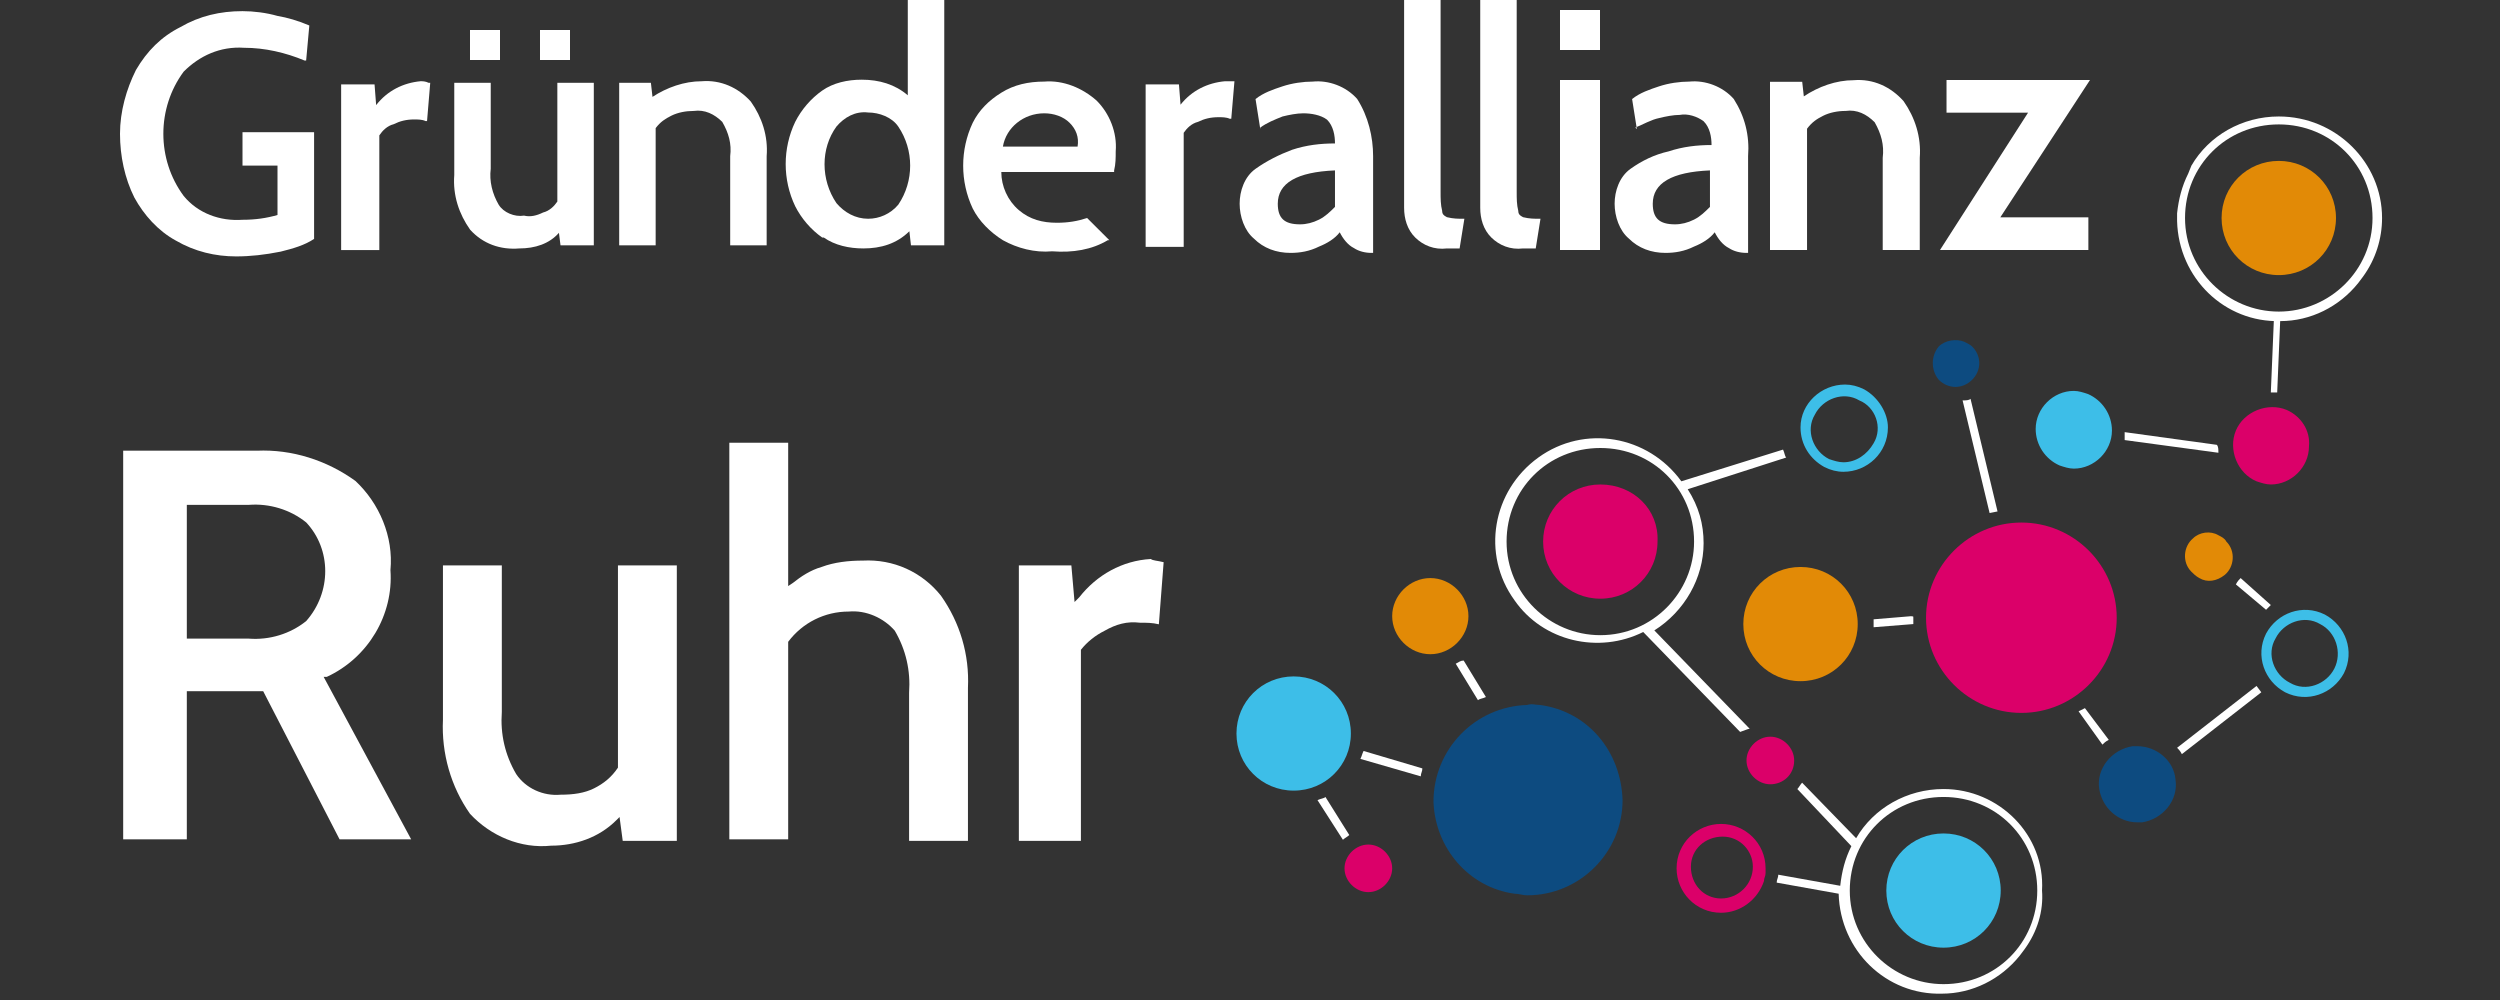 <?xml version="1.0" encoding="UTF-8"?>
<svg width="250px" height="100px" viewBox="0 0 250 100" version="1.1" xmlns="http://www.w3.org/2000/svg" xmlns:xlink="http://www.w3.org/1999/xlink">
    <rect x="0" y="0" width="250" height="100" fill="#333333" stroke="none"/>
    <!-- Generator: Sketch 55 (78076) - https://sketchapp.com -->
    <title>gruenderallianz_ruhr</title>
    <desc>Created with Sketch.</desc>
    <g id="gruenderallianz_ruhr" stroke="none" stroke-width="1" fill="none" fill-rule="evenodd">
        <g id="Gründerallianz-Ruhr" transform="translate(12, 0)" fill-rule="nonzero">
            <g id="Group" transform="translate(0, 1)" fill="#FFFFFF">
                <path d="M12.886,62.863 L6.682,62.863 L6.682,49.485 L12.886,49.485 C14.955,49.326 17.023,49.963 18.614,51.237 C21.159,53.944 21.159,58.244 18.614,61.111 C17.023,62.385 14.955,63.022 12.886,62.863 L12.886,62.863 Z M20.682,66.685 C24.818,64.774 27.364,60.474 27.045,56.015 C27.364,52.67 25.932,49.326 23.545,47.096 C20.682,45.026 17.182,43.911 13.682,44.07 L0.318,44.07 L0.318,82.93 L6.682,82.93 L6.682,68.119 L14.318,68.119 L21.955,82.93 L29.114,82.93 L20.364,66.685 L20.682,66.685 Z" id="Shape"></path>
                <path d="M49.795,75.763 L49.795,75.763 C49.159,76.719 48.364,77.356 47.409,77.833 C46.455,78.311 45.341,78.47 44.068,78.47 C42.318,78.63 40.568,77.833 39.614,76.4 C38.5,74.489 38.023,72.419 38.182,70.189 L38.182,55.537 L32.295,55.537 L32.295,70.985 C32.136,74.33 33.091,77.674 35,80.381 C37.068,82.611 40.091,83.885 43.114,83.567 C45.5,83.567 47.886,82.77 49.636,81.019 L49.955,80.7 L50.273,83.089 L55.682,83.089 L55.682,55.537 L49.795,55.537 L49.795,75.763 Z" id="Path"></path>
                <path d="M74.295,55.059 C72.864,55.059 71.432,55.219 70.159,55.696 C69.045,56.015 68.091,56.652 67.295,57.289 L66.818,57.607 L66.818,43.274 L60.932,43.274 L60.932,82.93 L66.818,82.93 L66.818,63.181 L66.818,63.181 C68.25,61.27 70.477,60.156 72.864,60.156 C74.614,59.996 76.364,60.793 77.477,62.067 C78.591,63.978 79.068,66.048 78.909,68.278 L78.909,83.089 L84.795,83.089 L84.795,67.8 C84.955,64.456 84,61.27 82.091,58.563 C80.182,56.174 77.318,54.9 74.295,55.059" id="Path"></path>
                <path d="M103.091,54.9 C100.227,55.059 97.682,56.493 95.932,58.722 L95.455,59.2 L95.136,55.537 L89.886,55.537 L89.886,83.089 L96.091,83.089 L96.091,63.978 L96.091,63.978 C96.727,63.181 97.523,62.544 98.477,62.067 C99.591,61.43 100.705,61.111 101.977,61.27 C102.614,61.27 103.25,61.27 103.886,61.43 L103.886,61.43 L104.364,55.219 L104.364,55.219 C103.727,55.059 103.25,55.059 103.091,54.9" id="Path"></path>
                <path d="M12.25,15.563 L15.75,15.563 L15.75,20.5 C14.636,20.819 13.523,20.978 12.25,20.978 C10.023,21.137 7.795,20.341 6.364,18.589 C3.659,14.926 3.659,9.83 6.364,6.167 C7.955,4.574 10.023,3.619 12.409,3.778 C14.477,3.778 16.545,4.256 18.455,5.052 L18.614,5.052 L18.932,1.548 L18.932,1.548 L18.932,1.548 C17.818,1.07 16.705,0.752 15.75,0.593 C14.636,0.274 13.364,0.115 12.25,0.115 C10.023,0.115 7.955,0.593 6.045,1.707 C4.136,2.663 2.705,4.096 1.591,6.007 C0.636,7.919 0,10.148 0,12.378 C0,14.607 0.477,16.837 1.432,18.748 C2.386,20.5 3.818,22.093 5.568,23.048 C7.477,24.163 9.545,24.641 11.614,24.641 C13.045,24.641 14.477,24.481 16.068,24.163 C17.341,23.844 18.455,23.526 19.409,22.889 L19.409,22.889 L19.409,12.219 L12.25,12.219 L12.25,15.563 Z" id="Path"></path>
                <path d="M30.068,7.122 C28.318,7.281 26.727,8.078 25.614,9.511 L25.455,7.441 L22.114,7.441 L22.114,24.004 L25.932,24.004 L25.932,12.537 C26.25,12.059 26.727,11.581 27.364,11.422 C28,11.104 28.636,10.944 29.432,10.944 C29.75,10.944 30.227,10.944 30.545,11.104 L30.705,11.104 L31.023,7.281 L30.864,7.281 C30.545,7.122 30.227,7.122 30.068,7.122" id="Path"></path>
            </g>
            <rect id="Rectangle" fill="#FFFFFF" x="42" y="3" width="3" height="3"></rect>
            <rect id="Rectangle" fill="#FFFFFF" x="35" y="3" width="3" height="3"></rect>
            <g id="Group" transform="translate(33, 0)" fill="#FFFFFF">
                <path d="M6.929,24.844 C8.514,24.844 9.941,24.375 10.893,23.281 L11.051,24.531 L14.381,24.531 L14.381,8.281 L10.734,8.281 L10.734,20.156 C10.417,20.625 9.941,21.094 9.307,21.25 C8.673,21.562 8.039,21.719 7.404,21.562 C6.453,21.719 5.343,21.25 4.867,20.469 C4.233,19.375 3.916,18.125 4.074,16.875 L4.074,8.281 L0.427,8.281 L0.427,17.5 C0.269,19.531 0.903,21.406 2.013,22.969 C3.281,24.375 5.026,25 6.929,24.844" id="Path"></path>
                <path d="M28.019,24.531 L31.666,24.531 L31.666,15.625 C31.824,13.594 31.19,11.719 30.08,10.156 C28.811,8.75 27.067,7.969 25.164,8.125 C23.42,8.125 21.676,8.75 20.249,9.688 L20.09,8.281 L16.919,8.281 L16.919,24.531 L20.566,24.531 L20.566,12.812 C21.041,12.188 21.517,11.875 22.151,11.562 C22.786,11.25 23.579,11.094 24.371,11.094 C25.481,10.938 26.433,11.406 27.226,12.188 C27.86,13.281 28.177,14.375 28.019,15.625 L28.019,24.531 Z" id="Path"></path>
                <path d="M38.643,12.656 C39.436,11.719 40.546,11.094 41.814,11.25 C42.924,11.25 44.193,11.719 44.827,12.656 C46.413,15 46.413,18.125 44.827,20.469 C44.034,21.406 42.924,21.875 41.814,21.875 C40.546,21.875 39.436,21.25 38.643,20.312 C37.057,17.969 37.057,14.844 38.643,12.656 M37.374,23.75 C38.484,24.531 39.911,24.844 41.339,24.844 C43.083,24.844 44.669,24.375 45.937,23.125 L46.096,24.531 L49.426,24.531 L49.426,0 L45.779,0 L45.779,9.531 C44.51,8.438 42.924,7.969 41.18,7.969 C39.753,7.969 38.326,8.281 37.216,9.062 C36.106,9.844 35.154,10.938 34.52,12.188 C33.251,14.844 33.251,17.969 34.52,20.625 C35.154,21.875 36.106,22.969 37.216,23.75" id="Shape"></path>
                <path d="M73.37,13.281 C73.687,12.812 74.163,12.344 74.797,12.188 C75.431,11.875 76.066,11.719 76.859,11.719 C77.176,11.719 77.651,11.719 77.969,11.875 L78.127,11.875 L78.444,8.125 L78.286,8.125 C77.969,8.125 77.81,8.125 77.493,8.125 C75.749,8.281 74.163,9.062 73.053,10.469 L72.894,8.438 L69.564,8.438 L69.564,24.688 L73.37,24.688 L73.37,13.281 Z" id="Path"></path>
                <path d="M99.693,24.844 L100.961,24.844 L101.437,21.875 L101.279,21.875 C100.803,21.875 100.327,21.875 99.693,21.719 C99.376,21.562 99.217,21.406 99.217,21.094 C99.059,20.469 99.059,19.844 99.059,19.219 L99.059,0 L95.411,0 L95.411,20.781 C95.411,21.875 95.729,22.969 96.521,23.75 C97.314,24.531 98.424,25 99.693,24.844" id="Path"></path>
                <path d="M107.304,24.844 L108.573,24.844 L109.049,21.875 L108.89,21.875 C108.414,21.875 107.939,21.875 107.304,21.719 C106.987,21.562 106.829,21.406 106.829,21.094 C106.67,20.469 106.67,19.844 106.67,19.219 L106.67,0 L103.023,0 L103.023,20.781 C103.023,21.875 103.34,22.969 104.133,23.75 C104.926,24.531 106.036,25 107.304,24.844" id="Path"></path>
            </g>
            <rect id="Rectangle" fill="#FFFFFF" x="144" y="1" width="4" height="4"></rect>
            <rect id="Rectangle" fill="#FFFFFF" x="144" y="8" width="4" height="17"></rect>
            <path d="M168.704,12.872 C169.187,12.225 169.67,11.901 170.314,11.578 C170.958,11.255 171.763,11.093 172.568,11.093 C173.695,10.931 174.662,11.416 175.467,12.225 C176.111,13.357 176.433,14.489 176.272,15.783 L176.272,25 L179.976,25 L179.976,15.783 C180.137,13.68 179.492,11.74 178.365,10.123 C177.077,8.667 175.306,7.859 173.373,8.02 C171.602,8.02 169.831,8.667 168.382,9.638 L168.221,8.182 L165,8.182 L165,25 L168.704,25 L168.704,12.872 Z" id="Path" fill="#FFFFFF"></path>
            <polygon id="Path" fill="#FFFFFF" points="196.837 25 196.837 21.731 188.033 21.731 197 8 182.652 8 182.652 11.269 190.804 11.269 182 25"></polygon>
            <g id="Group" transform="translate(84, 8)">
                <path d="M37.498,9.041 L37.498,12.69 C37.021,13.166 36.544,13.641 35.909,13.959 C35.273,14.276 34.638,14.434 34.002,14.434 C32.413,14.434 31.778,13.8 31.778,12.372 C31.778,10.31 33.684,9.2 37.498,9.041 M29.553,8.883 C28.441,9.676 27.964,11.103 27.964,12.372 C27.964,13.641 28.441,15.069 29.394,15.862 C30.348,16.814 31.619,17.29 33.049,17.29 C34.002,17.29 34.956,17.131 35.909,16.655 C36.703,16.338 37.498,15.862 37.974,15.228 C38.292,15.862 38.769,16.497 39.404,16.814 C39.881,17.131 40.517,17.29 41.152,17.29 L41.311,17.29 L41.311,7.614 C41.311,5.71 40.834,3.648 39.722,1.903 C38.61,0.634 36.862,-1.11022302e-16 35.273,0.159 C34.32,0.159 33.208,0.317 32.254,0.634 C31.301,0.952 30.348,1.269 29.553,1.903 L29.553,1.903 L30.03,4.917 L30.03,4.759 C30.666,4.283 31.46,3.966 32.254,3.648 C32.89,3.49 33.684,3.331 34.32,3.331 C35.114,3.331 36.068,3.49 36.703,3.966 C37.339,4.6 37.498,5.552 37.498,6.345 C36.068,6.345 34.638,6.503 33.208,6.979 C31.937,7.455 30.666,8.09 29.553,8.883" id="Shape" fill="#FFFFFF"></path>
                <path d="M74.996,9.041 L74.996,12.69 C74.519,13.166 74.042,13.641 73.407,13.959 C72.771,14.276 72.136,14.434 71.5,14.434 C69.911,14.434 69.276,13.8 69.276,12.372 C69.276,10.31 71.182,9.2 74.996,9.041 M67.051,8.883 C65.939,9.676 65.462,11.103 65.462,12.372 C65.462,13.641 65.939,15.069 66.892,15.862 C67.846,16.814 69.117,17.29 70.547,17.29 C71.5,17.29 72.453,17.131 73.407,16.655 C74.201,16.338 74.996,15.862 75.472,15.228 C75.79,15.862 76.267,16.497 76.902,16.814 C77.379,17.131 78.014,17.29 78.65,17.29 L78.809,17.29 L78.809,7.614 C78.968,5.552 78.491,3.648 77.379,1.903 C76.267,0.634 74.519,2.19269047e-15 72.93,0.159 C71.977,0.159 70.864,0.317 69.911,0.634 C68.958,0.952 68.004,1.269 67.21,1.903 L67.21,1.903 L67.687,4.917 L67.528,4.759 C68.322,4.441 69.117,3.966 69.911,3.807 C70.547,3.648 71.341,3.49 71.977,3.49 C72.771,3.331 73.724,3.648 74.36,4.124 C74.996,4.759 75.154,5.71 75.154,6.503 C73.724,6.503 72.294,6.662 70.864,7.138 C69.434,7.455 68.163,8.09 67.051,8.883" id="Shape" fill="#FFFFFF"></path>
                <path d="M8.421,3.331 C9.374,3.331 10.328,3.648 10.963,4.283 C11.599,4.917 11.917,5.71 11.758,6.662 L4.29,6.662 C4.608,4.759 6.356,3.331 8.421,3.331 M14.777,16.021 L14.936,16.021 L12.711,13.8 L12.711,13.8 C11.758,14.117 10.804,14.276 9.692,14.276 C8.262,14.276 6.991,13.959 5.879,13.007 C4.767,12.055 4.131,10.628 4.131,9.2 L15.412,9.2 L15.412,9.041 C15.571,8.407 15.571,7.772 15.571,7.138 C15.73,5.234 14.936,3.331 13.664,2.062 C12.234,0.793 10.328,-8.8817842e-16 8.421,0.159 C6.832,0.159 5.402,0.476 4.131,1.269 C2.86,2.062 1.907,3.014 1.271,4.283 C7.27196081e-15,6.979 7.27196081e-15,10.152 1.271,12.848 C1.907,14.117 3.019,15.228 4.29,16.021 C5.72,16.814 7.468,17.29 9.216,17.131 C11.281,17.29 13.188,16.972 14.777,16.021" id="Shape" fill="#FFFFFF"></path>
                <path d="M50.844,53.614 C50.844,51.552 49.097,49.807 47.031,49.807 C44.966,49.807 43.218,51.552 43.218,53.614 C43.218,55.676 44.966,57.421 47.031,57.421 C47.031,57.421 47.031,57.421 47.031,57.421 C49.097,57.421 50.844,55.676 50.844,53.614 C50.844,53.614 50.844,53.614 50.844,53.614" id="Path" fill="#E28A06"></path>
                <path d="M40.04,67.89 L46.078,69.634 C46.078,69.317 46.237,69.159 46.237,68.841 L40.358,67.097 C40.199,67.414 40.199,67.572 40.04,67.89" id="Path" fill="#FFFFFF"></path>
                <path d="M36.544,71.697 C36.386,71.855 36.068,71.855 35.75,72.014 L38.292,75.979 C38.451,75.821 38.769,75.662 38.928,75.503 L36.544,71.697 Z" id="Path" fill="#FFFFFF"></path>
                <path d="M39.087,65.352 C39.087,62.179 36.544,59.641 33.367,59.641 C30.189,59.641 27.647,62.179 27.647,65.352 C27.647,68.524 30.189,71.062 33.367,71.062 C36.544,71.062 39.087,68.524 39.087,65.352 C39.087,65.352 39.087,65.352 39.087,65.352" id="Path" fill="#3DBEE8"></path>
                <path d="M40.834,76.455 C39.563,76.455 38.451,77.566 38.451,78.834 C38.451,80.103 39.563,81.214 40.834,81.214 C42.106,81.214 43.218,80.103 43.218,78.834 C43.218,77.566 42.106,76.455 40.834,76.455 L40.834,76.455" id="Path" fill="#DB0069"></path>
                <path d="M49.573,58.372 L51.798,62.021 C51.957,61.862 52.274,61.862 52.592,61.703 L50.368,58.055 C50.05,58.055 49.891,58.214 49.573,58.372" id="Path" fill="#FFFFFF"></path>
                <path d="M64.032,40.448 C60.854,40.448 58.312,42.986 58.312,46.159 C58.312,49.331 60.854,51.869 64.032,51.869 C67.21,51.869 69.752,49.331 69.752,46.159 C69.911,42.986 67.369,40.448 64.032,40.448 C64.191,40.448 64.032,40.448 64.032,40.448" id="Path" fill="#DB0069"></path>
                <path d="M98.352,75.345 C95.174,75.345 92.632,77.883 92.632,81.055 C92.632,84.228 95.174,86.766 98.352,86.766 C101.53,86.766 104.072,84.228 104.072,81.055 C104.072,77.883 101.53,75.345 98.352,75.345 L98.352,75.345" id="Path" fill="#3DBEE8"></path>
                <path d="M98.352,90.414 C93.268,90.414 88.978,86.29 88.978,81.055 C88.978,75.821 93.109,71.697 98.352,71.697 C103.596,71.697 107.727,75.821 107.727,81.055 C107.727,81.055 107.727,81.055 107.727,81.055 C107.727,86.29 103.596,90.414 98.352,90.414 M98.352,70.903 C94.698,70.903 91.361,72.807 89.613,75.821 L84.211,70.269 C84.052,70.428 83.893,70.745 83.734,70.903 L89.137,76.614 C88.501,77.883 88.183,79.152 88.024,80.579 L81.828,79.469 C81.828,79.786 81.669,79.945 81.669,80.262 L87.866,81.372 C88.024,87.083 92.632,91.524 98.193,91.366 C101.212,91.366 104.072,89.938 105.979,87.559 L106.456,86.924 C107.727,85.179 108.362,83.117 108.203,81.055 C108.521,75.503 103.913,70.903 98.352,70.903 L98.352,70.903" id="Shape" fill="#FFFFFF"></path>
                <path d="M64.032,55.517 C58.948,55.517 54.658,51.393 54.658,46.159 C54.658,40.924 58.789,36.8 64.032,36.8 C69.276,36.8 73.407,40.924 73.407,46.159 L73.407,46.159 C73.407,51.234 69.276,55.517 64.032,55.517 M78.968,64.876 L69.434,55.041 C72.453,53.138 74.36,49.807 74.36,46.317 C74.36,44.414 73.883,42.669 72.771,40.924 L82.622,37.752 C82.463,37.593 82.463,37.276 82.304,36.959 L72.136,40.131 C68.799,35.531 62.443,34.421 57.836,37.752 C53.228,41.083 52.116,47.428 55.452,52.028 C58.312,56.152 63.873,57.421 68.322,55.2 L78.014,65.193 C78.491,65.034 78.809,64.876 78.968,64.876" id="Shape" fill="#FFFFFF"></path>
                <path d="M76.108,81.848 C74.36,81.848 73.089,80.421 73.089,78.676 C73.089,76.931 74.519,75.662 76.267,75.662 C78.014,75.662 79.286,77.09 79.286,78.676 C79.286,80.421 77.856,81.848 76.108,81.848 L76.108,81.848 M76.108,74.393 C73.724,74.393 71.659,76.297 71.659,78.834 C71.659,81.214 73.566,83.276 76.108,83.276 C78.014,83.276 79.762,82.007 80.398,80.103 C80.398,79.786 80.557,79.628 80.557,79.31 C80.557,79.152 80.557,78.993 80.557,78.834 C80.557,76.297 78.491,74.393 76.108,74.393" id="Shape" fill="#DB0069"></path>
                <path d="M57.994,62.497 C57.518,62.497 57.2,62.338 56.723,62.497 C51.48,62.655 47.349,66.938 47.349,72.172 C47.508,76.772 50.844,80.738 55.452,81.372 C55.929,81.372 56.247,81.531 56.723,81.531 C61.967,81.531 66.257,77.248 66.257,72.014 C66.098,67.097 62.761,63.131 57.994,62.497" id="Path" fill="#0D4B80"></path>
                <path d="M83.417,68.048 C83.417,66.779 82.304,65.669 81.033,65.669 C79.762,65.669 78.65,66.779 78.65,68.048 C78.65,69.317 79.762,70.428 81.033,70.428 C82.304,70.428 83.417,69.476 83.417,68.048 L83.417,68.048" id="Path" fill="#DB0069"></path>
                <path d="M131.878,8.09 C128.7,8.09 126.158,10.628 126.158,13.8 C126.158,16.972 128.7,19.51 131.878,19.51 C135.056,19.51 137.598,16.972 137.598,13.8 C137.598,10.628 135.056,8.09 131.878,8.09 L131.878,8.09" id="Path" fill="#E28A06"></path>
                <path d="M114.241,66.462 C114.4,66.303 114.559,66.145 114.877,65.986 L112.493,62.814 L111.858,63.131 L114.241,66.462 Z" id="Path" fill="#FFFFFF"></path>
                <path d="M121.709,66.779 C121.868,66.938 122.027,67.097 122.186,67.414 L130.13,61.228 L129.653,60.593 L121.709,66.779 Z" id="Path" fill="#FFFFFF"></path>
                <path d="M131.083,52.503 L128.064,49.807 C127.906,49.966 127.747,50.124 127.588,50.441 L130.607,52.979 C130.766,52.821 130.924,52.662 131.083,52.503" id="Path" fill="#FFFFFF"></path>
                <path d="M137.439,58.848 C136.644,60.434 134.579,61.228 132.99,60.276 C131.401,59.483 130.607,57.421 131.56,55.834 C132.354,54.248 134.42,53.455 136.009,54.407 C136.009,54.407 136.009,54.407 136.009,54.407 C137.598,55.2 138.233,57.262 137.439,58.848 M136.486,53.455 C134.261,52.345 131.719,53.297 130.607,55.359 C129.494,57.579 130.448,60.117 132.513,61.228 C134.738,62.338 137.28,61.386 138.392,59.324 C139.504,57.103 138.551,54.566 136.486,53.455" id="Shape" fill="#3DBEE8"></path>
                <path d="M91.361,36.324 C90.726,37.434 89.613,38.228 88.342,38.228 C87.866,38.228 87.389,38.069 86.912,37.91 C85.323,37.117 84.529,35.055 85.482,33.469 C86.277,31.883 88.342,31.09 89.931,32.041 C91.52,32.676 92.314,34.738 91.361,36.324 C91.361,36.324 91.361,36.324 91.361,36.324 M90.408,30.931 C89.772,30.614 89.137,30.455 88.501,30.455 C86.118,30.455 84.052,32.359 84.052,34.738 C84.052,36.483 85.006,37.91 86.436,38.703 C87.071,39.021 87.707,39.179 88.342,39.179 C90.726,39.179 92.791,37.276 92.791,34.738 C92.791,33.31 91.838,31.724 90.408,30.931" id="Shape" fill="#3DBEE8"></path>
                <path d="M126.476,49.49 C127.429,48.697 127.588,47.11 126.634,46.159 C126.476,45.841 126.158,45.683 125.84,45.524 C125.046,45.048 123.933,45.207 123.298,45.841 C122.344,46.634 122.186,48.221 123.139,49.172 C123.298,49.331 123.616,49.648 123.933,49.807 C124.728,50.283 125.681,50.124 126.476,49.49" id="Path" fill="#E28A06"></path>
                <path d="M117.737,66.621 C117.578,66.621 117.419,66.621 117.26,66.621 C115.194,66.938 113.606,68.841 113.923,70.903 C114.241,72.807 115.83,74.234 117.737,74.234 L118.213,74.234 C120.279,73.917 121.868,72.014 121.55,69.952 C121.391,68.048 119.643,66.621 117.737,66.621" id="Path" fill="#0D4B80"></path>
                <path d="M131.401,23.634 L131.083,31.248 L131.083,31.248 C131.242,31.248 131.56,31.248 131.719,31.248 L132.037,23.634 L131.878,23.634 L131.401,23.634" id="Path" fill="#FFFFFF"></path>
                <path d="M125.681,36.483 L116.466,35.214 C116.466,35.531 116.466,35.69 116.466,36.007 L125.84,37.276 C125.84,36.959 125.84,36.641 125.681,36.483" id="Path" fill="#FFFFFF"></path>
                <path d="M132.672,32.993 C130.766,32.2 128.382,33.152 127.588,35.055 C126.793,36.959 127.747,39.338 129.653,40.131 L129.653,40.131 C130.13,40.29 130.607,40.448 131.083,40.448 C133.149,40.448 134.897,38.703 134.897,36.641 C135.056,35.055 134.102,33.628 132.672,32.993" id="Path" fill="#DB0069"></path>
                <path d="M131.878,23.159 C126.793,23.159 122.503,19.034 122.503,13.8 C122.503,8.566 126.634,4.441 131.878,4.441 C137.121,4.441 141.252,8.566 141.252,13.8 L141.252,13.8 C141.252,19.034 136.962,23.159 131.878,23.159 M131.878,3.648 C128.223,3.648 124.887,5.552 123.139,8.566 L122.821,9.359 C122.186,10.628 121.868,11.897 121.709,13.324 L121.709,14.117 C121.868,19.828 126.476,24.269 132.037,24.11 C135.056,24.11 137.916,22.683 139.822,20.303 L140.299,19.669 C141.57,17.924 142.206,15.862 142.206,13.8 C142.206,8.248 137.598,3.648 131.878,3.648 C131.878,3.648 131.878,3.648 131.878,3.648" id="Shape" fill="#FFFFFF"></path>
                <path d="M102.96,43.303 L103.754,43.145 L101.053,31.883 C100.894,32.041 100.577,32.041 100.259,32.041 L102.96,43.303 Z" id="Path" fill="#FFFFFF"></path>
                <path d="M95.174,53.614 L91.361,53.931 C91.361,54.09 91.361,54.248 91.361,54.407 C91.361,54.566 91.361,54.566 91.361,54.724 L95.333,54.407 C95.333,54.248 95.333,54.09 95.333,53.772 C95.333,53.455 95.174,53.772 95.174,53.614" id="Path" fill="#FFFFFF"></path>
                <path d="M96.604,53.772 C96.604,59.007 100.894,63.29 106.138,63.29 C111.381,63.29 115.671,59.007 115.671,53.772 C115.671,48.538 111.381,44.255 106.138,44.255 C100.894,44.255 96.604,48.538 96.604,53.772" id="Path" fill="#DB0069"></path>
                <path d="M97.876,29.979 C98.829,30.931 100.259,30.931 101.212,29.979 C102.166,29.028 102.166,27.6 101.212,26.648 L101.212,26.648 C101.053,26.49 100.736,26.331 100.418,26.172 C99.623,25.855 98.511,26.014 97.876,26.648 C97.081,27.6 97.081,29.028 97.876,29.979 C97.876,29.979 98.034,29.979 97.876,29.979" id="Path" fill="#0D4B80"></path>
                <path d="M112.811,31.407 C112.334,31.248 111.858,31.09 111.381,31.09 C109.316,31.09 107.568,32.834 107.568,34.897 C107.568,36.483 108.521,37.91 109.951,38.545 C110.428,38.703 110.904,38.862 111.381,38.862 C113.447,38.862 115.194,37.117 115.194,35.055 C115.194,33.469 114.241,32.041 112.811,31.407" id="Path" fill="#3DBEE8"></path>
                <path d="M89.772,54.407 C89.772,51.234 87.23,48.697 84.052,48.697 C80.874,48.697 78.332,51.234 78.332,54.407 C78.332,57.579 80.874,60.117 84.052,60.117 C87.23,60.117 89.772,57.579 89.772,54.407 L89.772,54.407" id="Path" fill="#E28A06"></path>
            </g>
        </g>
    </g>
</svg>